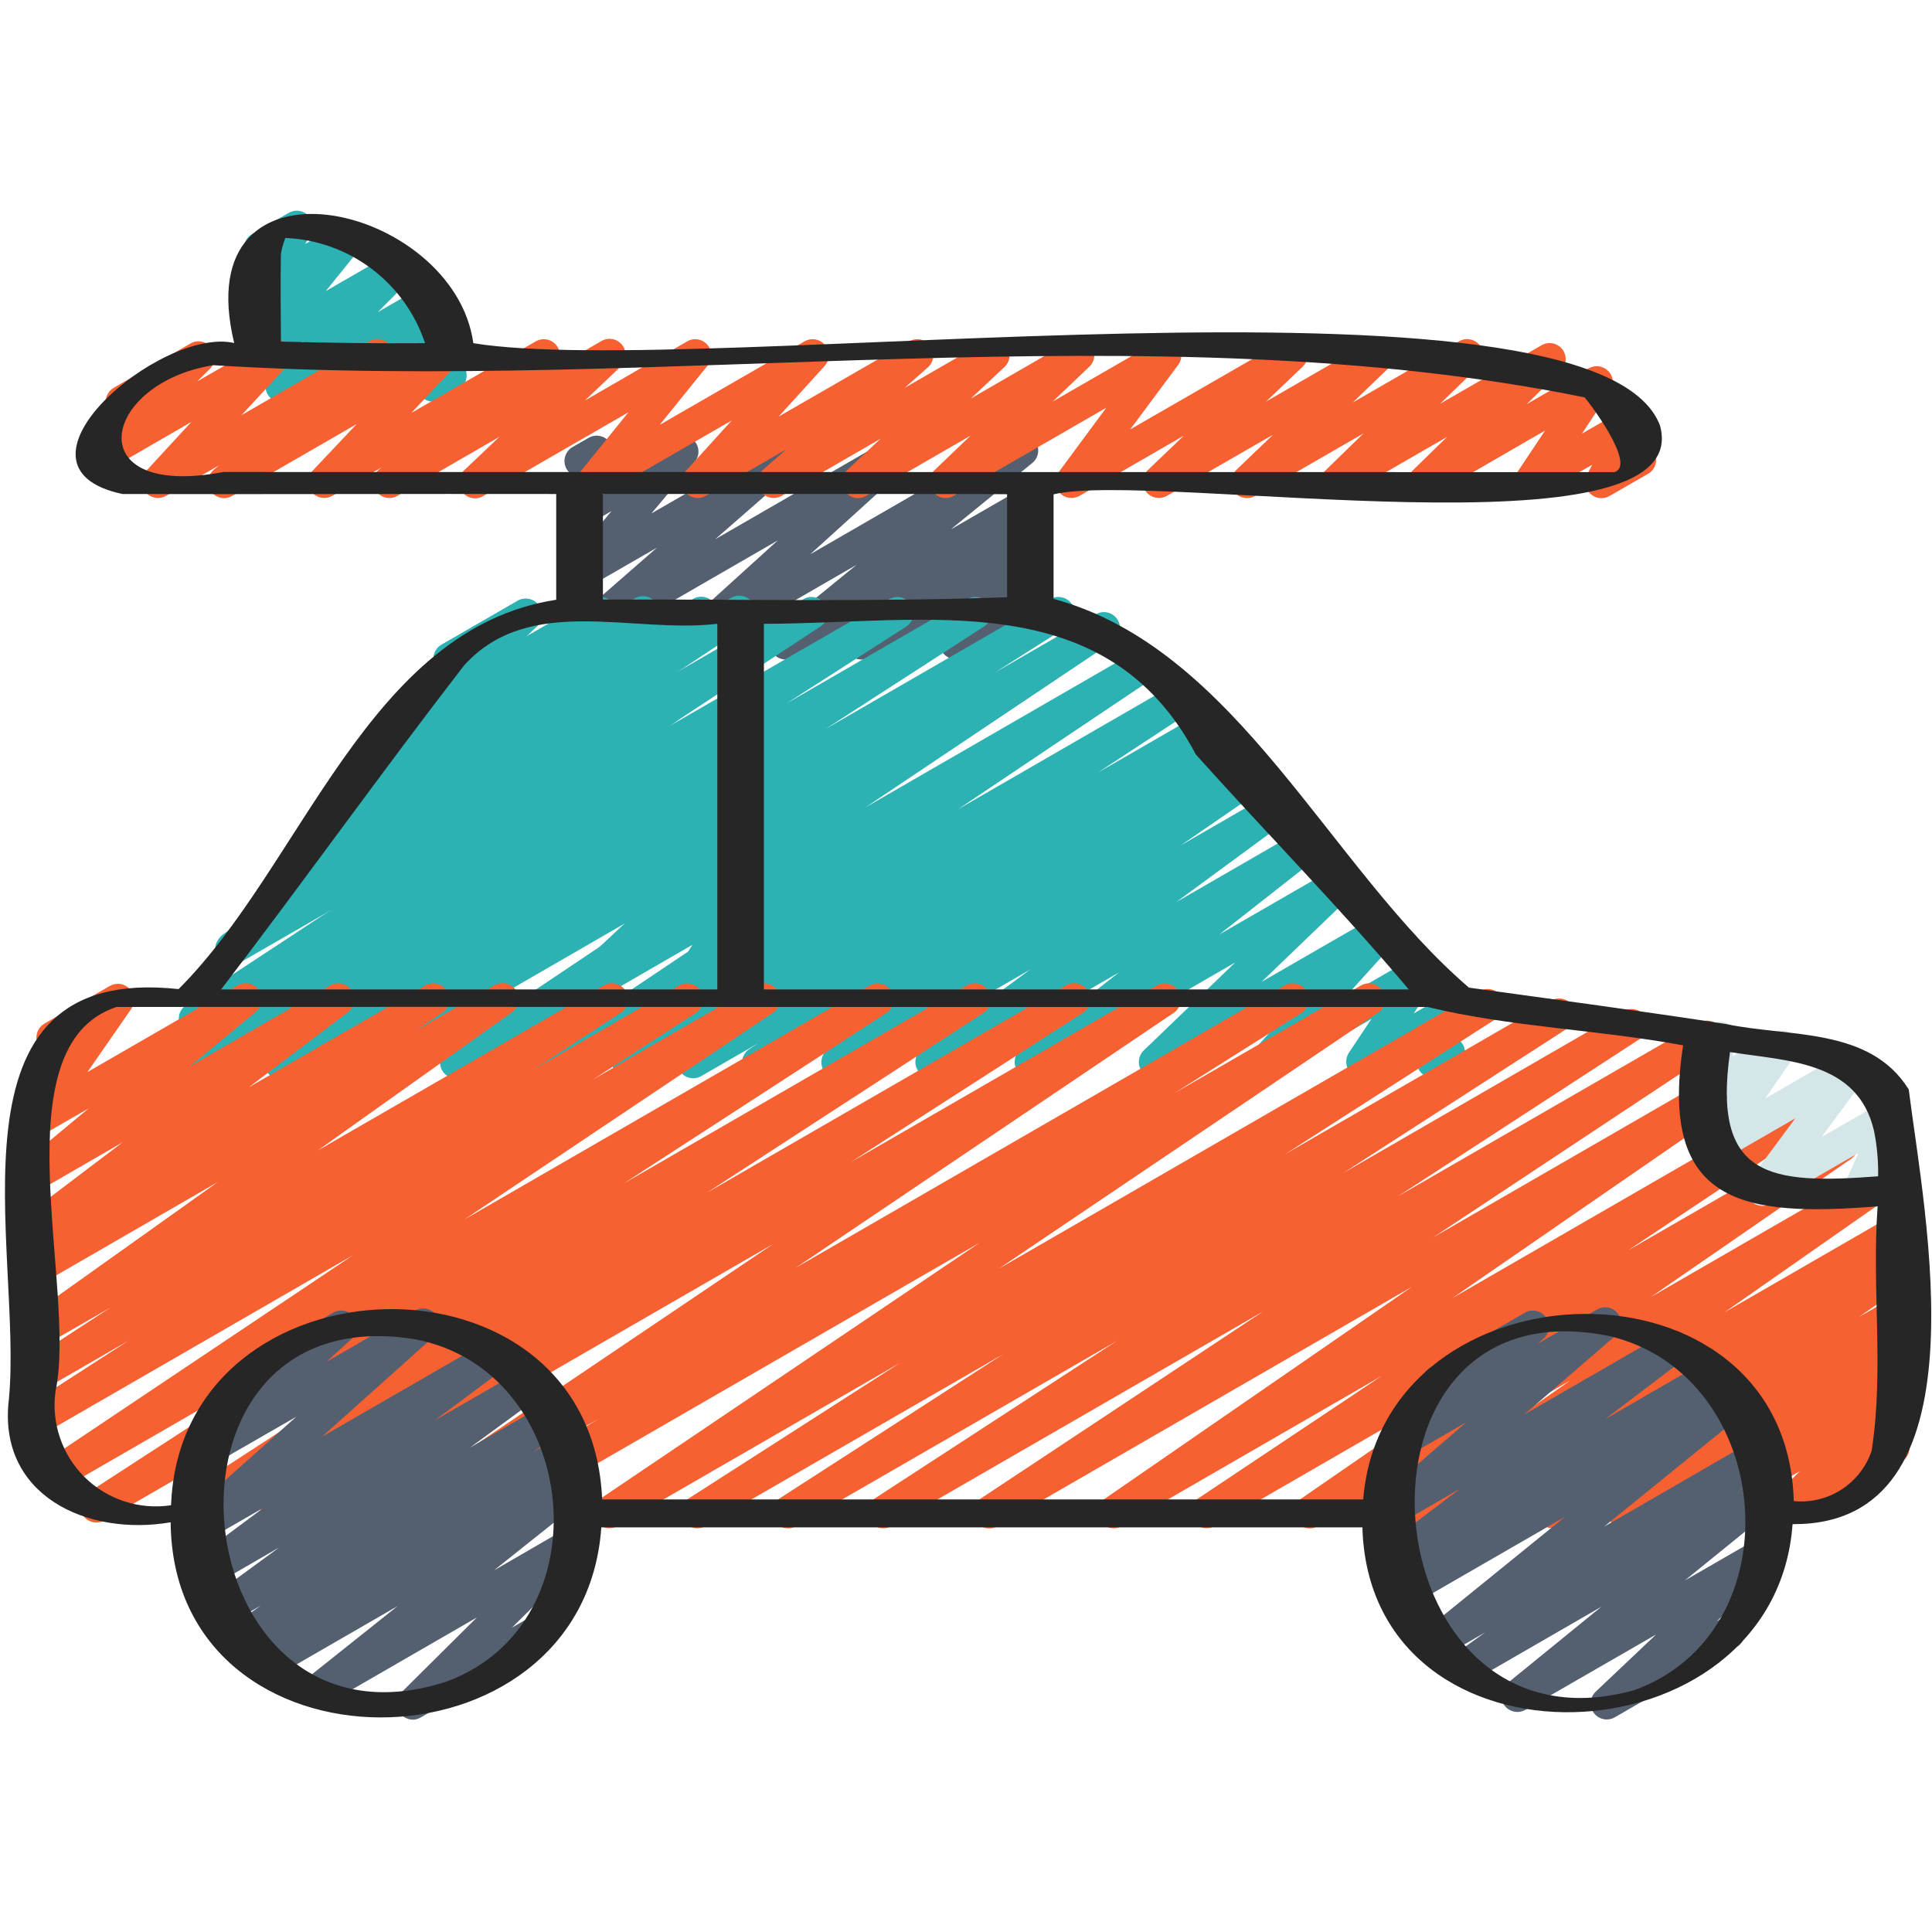 <svg width="46" height="46" viewBox="0 0 46 46" fill="none" xmlns="http://www.w3.org/2000/svg">
<path d="M6.705 9.583C6.63 9.583 6.556 9.561 6.493 9.519C6.43 9.477 6.381 9.417 6.351 9.347C6.322 9.278 6.315 9.201 6.329 9.126C6.344 9.052 6.38 8.984 6.433 8.93L7.236 8.121L6.348 8.633C6.271 8.677 6.18 8.693 6.092 8.677C6.004 8.662 5.924 8.617 5.866 8.549C5.808 8.481 5.776 8.395 5.775 8.306C5.773 8.216 5.803 8.13 5.859 8.06L6.691 7.03L6.348 7.227C6.274 7.271 6.188 7.289 6.103 7.278C6.017 7.267 5.938 7.228 5.878 7.166C5.818 7.105 5.78 7.025 5.771 6.94C5.762 6.854 5.781 6.768 5.827 6.695L6.085 6.271C6.013 6.25 5.949 6.208 5.901 6.151C5.853 6.094 5.822 6.023 5.814 5.949C5.805 5.875 5.818 5.799 5.851 5.732C5.885 5.665 5.937 5.61 6.002 5.572L6.876 5.067C6.95 5.024 7.036 5.008 7.12 5.02C7.205 5.031 7.283 5.071 7.342 5.132C7.401 5.193 7.439 5.272 7.448 5.356C7.458 5.441 7.439 5.526 7.394 5.599L7.264 5.811L8.095 5.332C8.173 5.287 8.263 5.271 8.351 5.286C8.439 5.301 8.52 5.346 8.578 5.414C8.636 5.482 8.669 5.568 8.671 5.657C8.672 5.746 8.642 5.834 8.587 5.903L7.756 6.931L9.333 6.021C9.414 5.974 9.509 5.958 9.6 5.976C9.692 5.994 9.774 6.045 9.83 6.119C9.887 6.192 9.915 6.285 9.909 6.378C9.903 6.471 9.863 6.558 9.797 6.624L8.995 7.432L10.081 6.806C10.159 6.76 10.252 6.744 10.341 6.76C10.431 6.776 10.512 6.823 10.569 6.894C10.627 6.964 10.658 7.052 10.657 7.143C10.655 7.234 10.621 7.322 10.562 7.39L10.289 7.703L10.452 7.608C10.518 7.571 10.593 7.553 10.669 7.558C10.744 7.563 10.817 7.59 10.877 7.636C10.937 7.682 10.982 7.745 11.007 7.817C11.031 7.889 11.034 7.966 11.014 8.039L10.868 8.583C10.936 8.609 10.994 8.654 11.037 8.713C11.08 8.771 11.105 8.84 11.11 8.912C11.115 8.985 11.1 9.057 11.066 9.12C11.032 9.184 10.98 9.237 10.917 9.273L10.503 9.512C10.437 9.55 10.361 9.567 10.286 9.563C10.21 9.558 10.138 9.53 10.078 9.484C10.018 9.438 9.972 9.375 9.948 9.303C9.924 9.232 9.921 9.154 9.941 9.081L10.033 8.737L8.673 9.521C8.595 9.566 8.503 9.582 8.413 9.566C8.324 9.55 8.244 9.502 8.186 9.432C8.129 9.362 8.098 9.274 8.099 9.183C8.1 9.093 8.134 9.005 8.193 8.937L8.467 8.624L6.9 9.529C6.841 9.565 6.774 9.583 6.705 9.583Z" fill="#2CB2B3"/>
<path d="M16.375 15.711C16.298 15.711 16.222 15.688 16.159 15.644C16.095 15.6 16.046 15.538 16.018 15.466C15.99 15.394 15.985 15.315 16.002 15.24C16.02 15.165 16.06 15.096 16.118 15.044L18.52 12.866L14.015 15.468C13.932 15.515 13.835 15.53 13.742 15.509C13.65 15.489 13.568 15.435 13.513 15.358C13.457 15.281 13.433 15.186 13.444 15.091C13.454 14.997 13.5 14.91 13.571 14.847L15.641 13.04L14.015 13.976C13.937 14.021 13.846 14.037 13.757 14.021C13.669 14.005 13.589 13.959 13.531 13.89C13.474 13.821 13.442 13.735 13.441 13.645C13.441 13.555 13.472 13.468 13.529 13.399L14.561 12.168L14.015 12.483C13.949 12.521 13.873 12.538 13.797 12.533C13.722 12.528 13.649 12.501 13.589 12.454C13.529 12.408 13.484 12.345 13.46 12.273C13.436 12.201 13.433 12.123 13.454 12.05L13.654 11.322C13.586 11.288 13.529 11.235 13.491 11.169C13.44 11.081 13.426 10.976 13.453 10.878C13.479 10.78 13.543 10.696 13.631 10.645L14.015 10.424C14.081 10.385 14.156 10.368 14.232 10.373C14.308 10.378 14.381 10.405 14.441 10.452C14.502 10.498 14.547 10.562 14.571 10.634C14.595 10.706 14.597 10.784 14.577 10.858L14.44 11.352L16.055 10.42C16.134 10.375 16.225 10.359 16.314 10.375C16.402 10.39 16.482 10.437 16.54 10.506C16.598 10.575 16.63 10.662 16.63 10.752C16.63 10.842 16.599 10.929 16.541 10.998L15.51 12.225L18.654 10.411C18.736 10.364 18.833 10.349 18.926 10.37C19.019 10.39 19.101 10.444 19.156 10.521C19.211 10.598 19.236 10.693 19.225 10.787C19.214 10.882 19.169 10.969 19.098 11.032L17.028 12.84L21.244 10.406C21.326 10.361 21.421 10.348 21.512 10.368C21.603 10.388 21.683 10.44 21.738 10.515C21.793 10.591 21.819 10.683 21.811 10.776C21.803 10.868 21.761 10.955 21.694 11.019L19.292 13.197L24.14 10.397C24.224 10.347 24.323 10.331 24.418 10.352C24.513 10.372 24.596 10.428 24.652 10.508C24.707 10.588 24.73 10.686 24.715 10.783C24.701 10.879 24.651 10.966 24.575 11.026L22.638 12.605L24.325 11.632C24.408 11.584 24.506 11.569 24.599 11.59C24.692 11.611 24.775 11.666 24.829 11.745C24.884 11.823 24.908 11.919 24.895 12.014C24.883 12.109 24.836 12.196 24.763 12.258L24.139 12.779L24.329 12.669C24.406 12.624 24.496 12.608 24.584 12.622C24.672 12.636 24.752 12.681 24.81 12.747C24.869 12.814 24.903 12.899 24.906 12.988C24.909 13.077 24.88 13.164 24.826 13.234L24.227 14.022L24.336 13.96C24.38 13.932 24.429 13.913 24.48 13.905C24.531 13.896 24.583 13.898 24.633 13.911C24.683 13.923 24.731 13.945 24.772 13.976C24.813 14.007 24.848 14.046 24.874 14.091C24.9 14.136 24.916 14.185 24.922 14.237C24.929 14.288 24.924 14.34 24.91 14.39C24.896 14.44 24.871 14.486 24.839 14.526C24.806 14.566 24.765 14.599 24.72 14.623L22.948 15.645C22.871 15.69 22.781 15.706 22.694 15.692C22.607 15.678 22.527 15.633 22.468 15.567C22.41 15.5 22.376 15.416 22.373 15.327C22.37 15.239 22.397 15.152 22.451 15.081L23.05 14.298L20.708 15.651C20.625 15.699 20.526 15.715 20.433 15.694C20.339 15.674 20.256 15.618 20.201 15.54C20.145 15.461 20.122 15.364 20.135 15.269C20.147 15.174 20.195 15.087 20.269 15.025L20.895 14.502L18.897 15.652C18.813 15.699 18.715 15.714 18.622 15.693C18.528 15.671 18.446 15.616 18.391 15.537C18.337 15.457 18.314 15.361 18.327 15.266C18.34 15.171 18.389 15.084 18.463 15.023L20.393 13.449L16.564 15.66C16.507 15.694 16.442 15.711 16.375 15.711Z" fill="#546070"/>
<path d="M4.677 25.683C4.594 25.683 4.513 25.657 4.447 25.607C4.38 25.557 4.332 25.487 4.309 25.408C4.285 25.328 4.288 25.243 4.317 25.166C4.346 25.088 4.4 25.022 4.47 24.977L7.326 23.145L4.823 24.59C4.737 24.637 4.636 24.649 4.541 24.624C4.447 24.599 4.365 24.538 4.314 24.454C4.262 24.371 4.245 24.271 4.265 24.175C4.285 24.079 4.341 23.994 4.421 23.938L8.11 21.513L5.733 22.886C5.648 22.936 5.546 22.951 5.45 22.928C5.354 22.905 5.27 22.846 5.217 22.763C5.163 22.68 5.144 22.579 5.163 22.482C5.182 22.385 5.237 22.299 5.318 22.242L10.01 18.893L7.749 20.196C7.665 20.245 7.566 20.259 7.471 20.238C7.377 20.216 7.294 20.159 7.24 20.079C7.186 19.999 7.164 19.901 7.179 19.805C7.194 19.709 7.244 19.623 7.32 19.563L9.805 17.612L9.597 17.732C9.515 17.779 9.418 17.794 9.325 17.774C9.232 17.755 9.15 17.701 9.094 17.624C9.039 17.547 9.014 17.452 9.024 17.357C9.035 17.263 9.08 17.176 9.151 17.113L10.445 15.963C10.401 15.922 10.367 15.871 10.346 15.815C10.325 15.759 10.318 15.698 10.325 15.639C10.331 15.579 10.352 15.522 10.385 15.472C10.418 15.421 10.462 15.379 10.514 15.349L12.326 14.304C12.408 14.256 12.505 14.241 12.598 14.261C12.691 14.28 12.773 14.334 12.829 14.411C12.884 14.488 12.909 14.583 12.899 14.678C12.888 14.772 12.843 14.859 12.772 14.922L12.484 15.178L14.084 14.258C14.168 14.209 14.267 14.195 14.361 14.216C14.456 14.238 14.538 14.295 14.592 14.375C14.647 14.455 14.669 14.553 14.654 14.649C14.639 14.745 14.588 14.831 14.512 14.891L12.03 16.841L16.501 14.26C16.586 14.21 16.688 14.195 16.784 14.218C16.88 14.241 16.964 14.3 17.017 14.383C17.071 14.466 17.09 14.567 17.071 14.664C17.052 14.761 16.997 14.847 16.916 14.904L12.227 18.247L19.141 14.26C19.227 14.213 19.328 14.201 19.422 14.226C19.517 14.252 19.599 14.312 19.65 14.396C19.702 14.479 19.719 14.579 19.699 14.675C19.679 14.771 19.623 14.856 19.542 14.912L15.853 17.338L21.186 14.26C21.273 14.214 21.373 14.202 21.468 14.228C21.562 14.254 21.643 14.315 21.695 14.399C21.745 14.482 21.762 14.582 21.742 14.678C21.721 14.774 21.665 14.858 21.584 14.914L18.718 16.754L23.036 14.26C23.122 14.213 23.223 14.201 23.318 14.227C23.413 14.252 23.495 14.313 23.546 14.397C23.597 14.481 23.614 14.581 23.594 14.677C23.573 14.773 23.517 14.858 23.436 14.913L19.662 17.353L25.003 14.269C25.09 14.216 25.195 14.2 25.293 14.225C25.392 14.249 25.477 14.311 25.53 14.398C25.583 14.485 25.599 14.589 25.575 14.688C25.55 14.787 25.488 14.872 25.401 14.925L23.69 16.012L26.097 14.623C26.183 14.574 26.284 14.561 26.379 14.586C26.475 14.61 26.557 14.671 26.609 14.754C26.662 14.838 26.679 14.939 26.659 15.035C26.639 15.132 26.583 15.217 26.501 15.273L20.604 19.225L27.023 15.519C27.11 15.471 27.211 15.457 27.306 15.482C27.402 15.507 27.484 15.567 27.536 15.651C27.588 15.734 27.606 15.835 27.586 15.931C27.566 16.028 27.509 16.113 27.428 16.169L22.809 19.269L27.813 16.379C27.9 16.327 28.003 16.312 28.101 16.335C28.199 16.359 28.283 16.421 28.336 16.507C28.389 16.592 28.406 16.696 28.384 16.794C28.361 16.892 28.301 16.977 28.216 17.032L26.133 18.4L28.443 17.067C28.529 17.021 28.63 17.01 28.725 17.035C28.819 17.061 28.9 17.121 28.951 17.205C29.003 17.288 29.02 17.388 29 17.484C28.98 17.58 28.924 17.664 28.843 17.72L28.82 17.736L28.973 17.647C29.059 17.599 29.161 17.586 29.256 17.611C29.352 17.635 29.434 17.696 29.486 17.78C29.538 17.864 29.556 17.965 29.535 18.062C29.515 18.158 29.457 18.243 29.376 18.299L29.182 18.425L29.513 18.235C29.599 18.186 29.7 18.172 29.796 18.196C29.892 18.22 29.975 18.28 30.027 18.363C30.08 18.447 30.098 18.548 30.079 18.645C30.059 18.741 30.003 18.827 29.922 18.883L28.115 20.127L30.164 18.944C30.249 18.895 30.349 18.881 30.444 18.903C30.54 18.926 30.623 18.985 30.676 19.067C30.73 19.149 30.75 19.248 30.733 19.345C30.715 19.441 30.661 19.527 30.582 19.585L28.006 21.478L30.936 19.787C31.02 19.739 31.119 19.725 31.213 19.747C31.307 19.77 31.389 19.826 31.443 19.906C31.497 19.986 31.519 20.083 31.504 20.178C31.489 20.274 31.44 20.36 31.364 20.42L29.031 22.25L31.755 20.678C31.835 20.631 31.931 20.615 32.023 20.633C32.115 20.652 32.197 20.704 32.252 20.78C32.309 20.855 32.336 20.947 32.328 21.041C32.321 21.134 32.28 21.221 32.212 21.287L30.038 23.377L32.78 21.796C32.859 21.75 32.951 21.734 33.041 21.751C33.131 21.768 33.212 21.816 33.269 21.887C33.326 21.958 33.357 22.047 33.354 22.138C33.352 22.229 33.317 22.317 33.256 22.384L32.041 23.728L33.684 22.78C33.759 22.737 33.846 22.72 33.932 22.733C34.017 22.745 34.096 22.786 34.155 22.849C34.214 22.912 34.251 22.993 34.258 23.079C34.265 23.165 34.243 23.251 34.196 23.323L33.659 24.13L34.291 23.767C34.358 23.728 34.434 23.711 34.511 23.717C34.588 23.723 34.661 23.751 34.721 23.799C34.781 23.848 34.826 23.913 34.848 23.986C34.871 24.06 34.871 24.139 34.848 24.212L34.689 24.726C34.747 24.759 34.795 24.808 34.829 24.866C34.862 24.924 34.88 24.99 34.88 25.058C34.88 25.125 34.862 25.191 34.829 25.249C34.795 25.308 34.747 25.356 34.689 25.39L34.305 25.61C34.239 25.648 34.162 25.666 34.085 25.66C34.008 25.654 33.934 25.626 33.874 25.578C33.814 25.529 33.77 25.464 33.747 25.39C33.724 25.317 33.724 25.238 33.747 25.164L33.824 24.92L32.628 25.61C32.553 25.653 32.466 25.67 32.38 25.657C32.295 25.645 32.216 25.603 32.157 25.541C32.098 25.477 32.061 25.396 32.054 25.31C32.047 25.224 32.069 25.138 32.116 25.066L32.653 24.26L30.31 25.612C30.231 25.658 30.138 25.673 30.049 25.657C29.959 25.64 29.878 25.592 29.821 25.521C29.763 25.45 29.733 25.361 29.736 25.27C29.738 25.178 29.773 25.091 29.834 25.023L31.05 23.678L27.697 25.614C27.616 25.662 27.519 25.68 27.426 25.662C27.333 25.644 27.25 25.592 27.193 25.516C27.136 25.441 27.109 25.347 27.117 25.253C27.125 25.158 27.168 25.07 27.237 25.006L29.409 22.916L24.733 25.617C24.649 25.665 24.55 25.68 24.455 25.658C24.361 25.636 24.278 25.579 24.224 25.499C24.17 25.419 24.148 25.321 24.163 25.226C24.177 25.13 24.228 25.043 24.304 24.983L26.642 23.153L22.37 25.62C22.285 25.669 22.184 25.683 22.089 25.661C21.994 25.638 21.911 25.579 21.857 25.497C21.803 25.415 21.783 25.316 21.801 25.219C21.818 25.123 21.872 25.037 21.951 24.979L24.529 23.084L20.135 25.621C20.049 25.672 19.947 25.688 19.85 25.664C19.753 25.641 19.669 25.581 19.616 25.496C19.562 25.412 19.544 25.31 19.564 25.212C19.585 25.115 19.643 25.029 19.726 24.973L21.528 23.733L18.255 25.623C18.169 25.676 18.064 25.693 17.965 25.67C17.866 25.646 17.781 25.585 17.727 25.498C17.674 25.412 17.657 25.307 17.68 25.208C17.704 25.11 17.765 25.024 17.852 24.97L18.051 24.84L16.692 25.624C16.605 25.673 16.504 25.686 16.408 25.66C16.312 25.636 16.23 25.574 16.178 25.49C16.126 25.405 16.109 25.304 16.13 25.208C16.152 25.111 16.209 25.026 16.292 24.971L16.319 24.953L15.155 25.625C15.069 25.677 14.966 25.692 14.868 25.669C14.77 25.645 14.685 25.583 14.632 25.497C14.579 25.412 14.562 25.308 14.585 25.21C14.607 25.112 14.668 25.027 14.753 24.973L16.832 23.605L13.33 25.627C13.244 25.677 13.142 25.691 13.045 25.667C12.949 25.643 12.865 25.582 12.813 25.498C12.76 25.413 12.742 25.312 12.763 25.215C12.784 25.117 12.842 25.032 12.925 24.977L17.541 21.88L11.047 25.629C10.961 25.677 10.86 25.69 10.764 25.666C10.669 25.641 10.586 25.581 10.534 25.497C10.482 25.413 10.464 25.313 10.484 25.216C10.504 25.12 10.561 25.035 10.642 24.979L16.541 21.026L8.568 25.63C8.481 25.683 8.376 25.699 8.277 25.675C8.179 25.651 8.094 25.588 8.041 25.502C7.988 25.415 7.972 25.31 7.996 25.212C8.02 25.113 8.083 25.028 8.17 24.975L9.89 23.879L6.855 25.63C6.768 25.68 6.666 25.693 6.569 25.669C6.473 25.644 6.39 25.582 6.338 25.497C6.286 25.412 6.269 25.31 6.291 25.213C6.313 25.116 6.372 25.031 6.455 24.977L10.229 22.54L4.868 25.632C4.81 25.666 4.744 25.683 4.677 25.683Z" fill="#2CB2B3"/>
<path d="M6.379 24.139C6.299 24.138 6.221 24.112 6.156 24.065C6.092 24.017 6.044 23.951 6.019 23.875C5.994 23.799 5.994 23.717 6.018 23.64C6.042 23.564 6.089 23.497 6.153 23.449L11.423 19.627L5.697 22.93C5.611 22.979 5.509 22.992 5.413 22.968C5.317 22.943 5.234 22.883 5.182 22.798C5.13 22.714 5.112 22.613 5.133 22.516C5.153 22.419 5.211 22.334 5.293 22.279L7.184 21.023L7.084 21.08C6.999 21.129 6.899 21.144 6.803 21.121C6.708 21.099 6.625 21.04 6.571 20.958C6.518 20.876 6.498 20.776 6.515 20.68C6.533 20.583 6.586 20.497 6.665 20.439L9.414 18.424L8.818 18.768C8.737 18.815 8.642 18.83 8.551 18.812C8.459 18.793 8.378 18.742 8.321 18.668C8.265 18.593 8.238 18.501 8.244 18.408C8.251 18.315 8.292 18.228 8.358 18.162L10.54 16.032C10.477 16.002 10.423 15.955 10.384 15.897C10.346 15.839 10.324 15.771 10.321 15.701C10.318 15.631 10.334 15.562 10.368 15.501C10.401 15.439 10.451 15.388 10.512 15.353L12.323 14.307C12.404 14.261 12.499 14.245 12.591 14.264C12.682 14.282 12.764 14.333 12.82 14.408C12.877 14.482 12.904 14.574 12.897 14.667C12.89 14.761 12.85 14.848 12.783 14.913L11.078 16.578L15.117 14.246C15.202 14.197 15.303 14.182 15.398 14.205C15.493 14.228 15.576 14.286 15.63 14.368C15.683 14.451 15.704 14.55 15.686 14.647C15.669 14.743 15.615 14.829 15.536 14.887L12.783 16.905L17.408 14.235C17.494 14.185 17.597 14.17 17.693 14.194C17.79 14.219 17.874 14.28 17.926 14.365C17.979 14.449 17.996 14.551 17.975 14.649C17.953 14.746 17.895 14.832 17.811 14.886L15.911 16.148L17.422 15.277C17.507 15.228 17.607 15.214 17.702 15.237C17.797 15.26 17.879 15.319 17.933 15.401C17.986 15.483 18.006 15.582 17.988 15.678C17.971 15.774 17.918 15.86 17.839 15.918L12.573 19.738L17.428 16.936C17.513 16.889 17.613 16.876 17.707 16.899C17.801 16.923 17.883 16.981 17.936 17.063C17.989 17.144 18.009 17.243 17.992 17.338C17.975 17.434 17.922 17.52 17.844 17.578L14.823 19.774L17.43 18.269C17.514 18.221 17.613 18.207 17.707 18.23C17.8 18.252 17.882 18.308 17.936 18.388C17.99 18.468 18.012 18.565 17.998 18.66C17.983 18.756 17.933 18.842 17.858 18.902L15.571 20.691L17.432 19.617C17.513 19.569 17.61 19.552 17.704 19.57C17.797 19.589 17.88 19.642 17.937 19.718C17.993 19.795 18.019 19.89 18.01 19.984C18 20.079 17.956 20.167 17.886 20.231L16.266 21.744L17.436 21.07C17.51 21.026 17.596 21.009 17.681 21.021C17.767 21.033 17.845 21.073 17.905 21.135C17.965 21.197 18.002 21.277 18.01 21.362C18.019 21.448 17.998 21.534 17.952 21.606L17.3 22.649L17.439 22.572C17.483 22.544 17.532 22.526 17.583 22.517C17.634 22.509 17.686 22.511 17.736 22.523C17.786 22.536 17.834 22.558 17.875 22.589C17.916 22.62 17.951 22.659 17.977 22.704C18.003 22.749 18.019 22.798 18.026 22.849C18.032 22.901 18.028 22.953 18.013 23.003C17.999 23.052 17.974 23.098 17.942 23.138C17.909 23.178 17.869 23.211 17.823 23.235L16.352 24.073C16.277 24.117 16.191 24.134 16.105 24.122C16.02 24.11 15.942 24.07 15.882 24.008C15.822 23.946 15.786 23.866 15.777 23.781C15.768 23.695 15.789 23.609 15.835 23.537L16.486 22.495L13.75 24.074C13.668 24.123 13.572 24.14 13.478 24.121C13.385 24.102 13.302 24.05 13.245 23.973C13.189 23.897 13.162 23.802 13.172 23.707C13.181 23.612 13.226 23.525 13.296 23.461L14.916 21.947L11.229 24.076C11.145 24.123 11.046 24.137 10.952 24.115C10.858 24.093 10.776 24.036 10.722 23.956C10.668 23.877 10.647 23.779 10.661 23.684C10.676 23.589 10.726 23.503 10.801 23.442L13.085 21.654L8.887 24.078C8.802 24.126 8.702 24.14 8.607 24.117C8.512 24.094 8.43 24.036 8.376 23.954C8.323 23.872 8.303 23.773 8.32 23.676C8.338 23.58 8.391 23.494 8.47 23.436L11.489 21.242L6.57 24.079C6.513 24.116 6.447 24.137 6.379 24.139Z" fill="#2CB2B3"/>
<path d="M11.438 36.394C11.355 36.394 11.274 36.367 11.207 36.317C11.141 36.267 11.092 36.197 11.069 36.117C11.046 36.037 11.05 35.952 11.079 35.874C11.109 35.796 11.163 35.73 11.233 35.686L14.261 33.774L9.813 36.34C9.728 36.386 9.628 36.398 9.534 36.373C9.44 36.348 9.359 36.288 9.307 36.205C9.256 36.123 9.237 36.024 9.256 35.928C9.275 35.833 9.329 35.748 9.408 35.691L18.42 29.612L6.765 36.34C6.679 36.388 6.577 36.4 6.482 36.374C6.386 36.349 6.304 36.288 6.253 36.204C6.202 36.119 6.185 36.019 6.206 35.922C6.227 35.826 6.284 35.741 6.366 35.686L11.906 32.123L4.6 36.34C4.514 36.388 4.412 36.4 4.317 36.375C4.222 36.35 4.14 36.289 4.088 36.205C4.037 36.121 4.02 36.02 4.04 35.924C4.061 35.828 4.118 35.743 4.199 35.688L10.805 31.394L2.482 36.202C2.396 36.25 2.294 36.263 2.199 36.238C2.103 36.213 2.02 36.152 1.969 36.068C1.917 35.983 1.9 35.882 1.921 35.785C1.942 35.689 2 35.604 2.082 35.549L8.343 31.485L1.457 35.461C1.371 35.509 1.269 35.522 1.174 35.498C1.078 35.473 0.996 35.413 0.944 35.329C0.892 35.245 0.874 35.145 0.894 35.048C0.914 34.951 0.971 34.866 1.052 34.81L8.412 29.882L0.988 34.167C0.902 34.213 0.801 34.224 0.707 34.198C0.613 34.172 0.532 34.111 0.482 34.028C0.431 33.945 0.414 33.845 0.434 33.75C0.454 33.654 0.509 33.57 0.59 33.514L3.067 31.916L0.981 33.12C0.895 33.167 0.794 33.18 0.699 33.155C0.603 33.13 0.521 33.069 0.47 32.985C0.418 32.901 0.401 32.8 0.422 32.704C0.442 32.608 0.499 32.523 0.58 32.468L2.639 31.127L0.981 32.08C0.896 32.135 0.792 32.153 0.692 32.131C0.593 32.109 0.506 32.049 0.451 31.963C0.396 31.878 0.378 31.774 0.399 31.674C0.421 31.575 0.482 31.488 0.567 31.433L5.19 28.141L0.981 30.573C0.895 30.622 0.794 30.636 0.698 30.612C0.602 30.588 0.519 30.527 0.467 30.443C0.414 30.36 0.396 30.259 0.416 30.162C0.436 30.065 0.493 29.98 0.575 29.924L1.208 29.495L0.978 29.626C0.894 29.673 0.795 29.687 0.701 29.664C0.607 29.641 0.525 29.584 0.472 29.503C0.419 29.423 0.398 29.325 0.413 29.23C0.429 29.134 0.48 29.049 0.556 28.989L2.923 27.196L0.981 28.318C0.898 28.366 0.8 28.381 0.706 28.36C0.612 28.339 0.53 28.284 0.475 28.205C0.42 28.126 0.397 28.03 0.41 27.934C0.423 27.839 0.471 27.753 0.545 27.691L2.114 26.388L0.981 27.041C0.906 27.084 0.818 27.101 0.732 27.088C0.646 27.074 0.567 27.032 0.508 26.968C0.45 26.905 0.414 26.823 0.408 26.736C0.402 26.649 0.425 26.563 0.475 26.491L1.516 24.993L1.428 25.043C1.34 25.089 1.238 25.099 1.143 25.072C1.048 25.044 0.967 24.981 0.918 24.895C0.868 24.81 0.854 24.708 0.878 24.612C0.901 24.516 0.961 24.433 1.044 24.38L2.615 23.475C2.691 23.432 2.779 23.415 2.865 23.428C2.951 23.441 3.03 23.483 3.089 23.547C3.148 23.612 3.183 23.694 3.189 23.781C3.195 23.868 3.172 23.954 3.122 24.026L2.082 25.525L5.662 23.46C5.745 23.413 5.843 23.399 5.936 23.42C6.029 23.441 6.111 23.496 6.165 23.575C6.22 23.653 6.243 23.749 6.231 23.843C6.218 23.938 6.171 24.025 6.098 24.086L4.53 25.384L7.867 23.46C7.951 23.413 8.05 23.399 8.144 23.422C8.238 23.445 8.32 23.502 8.373 23.583C8.426 23.663 8.447 23.761 8.432 23.856C8.416 23.952 8.365 24.038 8.289 24.097L5.923 25.888L10.132 23.46C10.217 23.413 10.318 23.401 10.412 23.425C10.507 23.45 10.589 23.51 10.641 23.593C10.693 23.675 10.711 23.775 10.692 23.871C10.673 23.967 10.618 24.052 10.538 24.109L9.9 24.54L11.772 23.46C11.857 23.41 11.959 23.395 12.055 23.418C12.151 23.441 12.235 23.5 12.289 23.583C12.342 23.666 12.361 23.767 12.342 23.864C12.323 23.961 12.268 24.047 12.187 24.104L7.562 27.395L14.386 23.458C14.472 23.411 14.573 23.398 14.668 23.424C14.764 23.449 14.846 23.51 14.897 23.593C14.949 23.677 14.966 23.778 14.945 23.874C14.925 23.971 14.868 24.055 14.787 24.111L12.727 25.453L16.177 23.46C16.263 23.413 16.364 23.401 16.459 23.427C16.554 23.452 16.635 23.513 16.687 23.597C16.738 23.681 16.755 23.781 16.734 23.877C16.714 23.973 16.657 24.058 16.576 24.113L14.107 25.71L18.005 23.46C18.091 23.412 18.192 23.4 18.287 23.424C18.382 23.449 18.464 23.509 18.516 23.592C18.568 23.675 18.586 23.776 18.567 23.872C18.547 23.968 18.491 24.053 18.411 24.109L11.051 29.039L20.715 23.46C20.802 23.414 20.902 23.402 20.997 23.428C21.091 23.453 21.172 23.514 21.223 23.597C21.274 23.681 21.292 23.78 21.272 23.876C21.252 23.972 21.196 24.056 21.116 24.112L14.854 28.176L23.024 23.46C23.11 23.412 23.211 23.4 23.307 23.425C23.402 23.45 23.484 23.511 23.535 23.595C23.587 23.679 23.604 23.779 23.584 23.876C23.563 23.972 23.506 24.057 23.425 24.112L16.825 28.402L25.386 23.46C25.472 23.411 25.575 23.397 25.671 23.422C25.768 23.447 25.851 23.508 25.903 23.593C25.955 23.678 25.971 23.78 25.95 23.877C25.927 23.975 25.869 24.059 25.785 24.114L20.245 27.677L27.549 23.46C27.635 23.414 27.735 23.402 27.829 23.427C27.923 23.452 28.004 23.512 28.055 23.595C28.107 23.677 28.125 23.776 28.107 23.871C28.088 23.967 28.034 24.052 27.955 24.109L18.942 30.188L30.595 23.46C30.682 23.412 30.784 23.4 30.879 23.426C30.975 23.451 31.057 23.513 31.108 23.598C31.159 23.682 31.176 23.783 31.154 23.88C31.132 23.976 31.074 24.061 30.992 24.116L27.964 26.027L32.411 23.46C32.497 23.413 32.597 23.401 32.692 23.425C32.786 23.45 32.868 23.51 32.92 23.593C32.972 23.675 32.99 23.775 32.971 23.871C32.952 23.967 32.897 24.052 32.817 24.109L23.77 30.214L35.239 23.593C35.325 23.547 35.426 23.536 35.521 23.561C35.615 23.587 35.697 23.648 35.748 23.732C35.798 23.816 35.815 23.916 35.795 24.012C35.774 24.108 35.718 24.192 35.637 24.247L30.59 27.486L36.923 23.829C37.009 23.776 37.114 23.76 37.212 23.784C37.311 23.808 37.397 23.87 37.45 23.956C37.503 24.043 37.519 24.147 37.495 24.246C37.472 24.345 37.41 24.43 37.323 24.483L31.975 27.933L38.658 24.073C38.745 24.025 38.847 24.012 38.942 24.037C39.038 24.062 39.12 24.123 39.172 24.208C39.224 24.292 39.241 24.393 39.22 24.49C39.199 24.587 39.141 24.671 39.059 24.727L33.278 28.488L40.454 24.349C40.54 24.301 40.641 24.288 40.736 24.313C40.831 24.338 40.913 24.399 40.965 24.482C41.017 24.566 41.035 24.666 41.014 24.762C40.994 24.859 40.938 24.944 40.857 24.999L34.117 29.466L41.507 25.2C41.592 25.151 41.693 25.138 41.788 25.162C41.884 25.186 41.966 25.245 42.019 25.328C42.072 25.412 42.09 25.512 42.071 25.608C42.052 25.704 41.996 25.79 41.916 25.847L34.581 30.907L42.742 26.196C42.828 26.147 42.93 26.134 43.026 26.158C43.122 26.182 43.205 26.243 43.257 26.327C43.309 26.411 43.327 26.513 43.306 26.61C43.285 26.706 43.228 26.792 43.146 26.847L38.761 29.773L43.668 26.942C43.753 26.894 43.854 26.88 43.95 26.904C44.045 26.928 44.128 26.988 44.18 27.071C44.233 27.154 44.251 27.254 44.232 27.351C44.213 27.447 44.158 27.532 44.077 27.589L39.299 30.886L44.692 27.773C44.778 27.726 44.878 27.713 44.972 27.737C45.067 27.761 45.149 27.82 45.201 27.903C45.254 27.985 45.273 28.084 45.254 28.18C45.236 28.276 45.182 28.361 45.103 28.419L41.056 31.248L45.021 28.959C45.107 28.913 45.207 28.901 45.301 28.926C45.396 28.951 45.477 29.011 45.529 29.094C45.58 29.177 45.598 29.276 45.579 29.372C45.56 29.467 45.505 29.552 45.426 29.609L44.927 29.944L45.021 29.889C45.106 29.841 45.207 29.827 45.303 29.851C45.398 29.874 45.48 29.934 45.533 30.017C45.586 30.099 45.605 30.199 45.586 30.296C45.568 30.392 45.513 30.478 45.433 30.535L44.26 31.357L45.019 30.919C45.104 30.87 45.204 30.857 45.299 30.88C45.394 30.903 45.476 30.961 45.53 31.043C45.583 31.125 45.603 31.224 45.585 31.32C45.568 31.417 45.514 31.503 45.436 31.561L44.772 32.043L45.019 31.901C45.103 31.852 45.202 31.837 45.297 31.859C45.391 31.881 45.474 31.938 45.529 32.018C45.583 32.099 45.605 32.197 45.589 32.293C45.574 32.389 45.523 32.475 45.447 32.535L44.887 32.974L45.019 32.897C45.099 32.852 45.193 32.838 45.283 32.857C45.373 32.876 45.454 32.926 45.51 32.999C45.566 33.073 45.593 33.164 45.587 33.256C45.582 33.348 45.543 33.434 45.479 33.5L44.766 34.21L44.892 34.137C44.98 34.087 45.084 34.074 45.182 34.101C45.28 34.127 45.363 34.191 45.414 34.279C45.464 34.367 45.478 34.471 45.452 34.569C45.426 34.666 45.363 34.75 45.276 34.801L42.603 36.34C42.522 36.385 42.428 36.399 42.338 36.38C42.248 36.361 42.168 36.311 42.112 36.237C42.056 36.164 42.028 36.073 42.034 35.981C42.04 35.889 42.078 35.802 42.143 35.737L42.857 35.026L40.579 36.34C40.495 36.388 40.396 36.403 40.301 36.381C40.207 36.359 40.124 36.303 40.07 36.223C40.016 36.142 39.994 36.045 40.009 35.949C40.024 35.853 40.074 35.767 40.15 35.707L40.71 35.267L38.851 36.34C38.766 36.388 38.666 36.402 38.571 36.379C38.476 36.356 38.393 36.298 38.34 36.216C38.287 36.134 38.267 36.035 38.284 35.938C38.302 35.842 38.355 35.756 38.434 35.698L39.093 35.218L37.152 36.34C37.067 36.387 36.967 36.4 36.873 36.375C36.778 36.351 36.697 36.292 36.644 36.21C36.592 36.128 36.573 36.029 36.59 35.934C36.608 35.838 36.662 35.753 36.74 35.695L37.908 34.875L35.369 36.34C35.283 36.388 35.183 36.4 35.088 36.376C34.992 36.351 34.91 36.291 34.858 36.208C34.806 36.124 34.788 36.024 34.808 35.928C34.828 35.832 34.883 35.747 34.964 35.691L35.469 35.352L33.756 36.34C33.671 36.387 33.571 36.4 33.476 36.376C33.382 36.352 33.3 36.293 33.247 36.211C33.195 36.128 33.176 36.029 33.194 35.933C33.212 35.837 33.266 35.752 33.345 35.694L37.393 32.865L31.373 36.34C31.288 36.388 31.187 36.402 31.092 36.378C30.996 36.354 30.914 36.294 30.861 36.211C30.808 36.128 30.79 36.028 30.809 35.931C30.828 35.835 30.884 35.75 30.964 35.693L35.742 32.396L28.919 36.336C28.833 36.384 28.731 36.398 28.636 36.373C28.54 36.349 28.458 36.288 28.406 36.204C28.354 36.121 28.336 36.02 28.356 35.923C28.376 35.827 28.433 35.742 28.514 35.686L32.898 32.76L26.701 36.34C26.615 36.387 26.515 36.399 26.421 36.375C26.327 36.35 26.245 36.291 26.193 36.209C26.141 36.126 26.122 36.027 26.14 35.932C26.159 35.836 26.213 35.751 26.291 35.694L33.624 30.634L23.741 36.34C23.655 36.389 23.553 36.403 23.457 36.378C23.361 36.354 23.278 36.293 23.226 36.209C23.174 36.125 23.156 36.023 23.177 35.927C23.198 35.83 23.255 35.745 23.337 35.689L30.076 31.224L21.213 36.34C21.127 36.388 21.025 36.4 20.93 36.375C20.835 36.35 20.753 36.289 20.701 36.205C20.65 36.121 20.633 36.02 20.653 35.924C20.674 35.828 20.731 35.743 20.812 35.688L26.594 31.925L18.945 36.34C18.859 36.388 18.757 36.401 18.661 36.376C18.565 36.351 18.483 36.29 18.431 36.206C18.38 36.121 18.363 36.02 18.384 35.923C18.405 35.827 18.463 35.742 18.545 35.687L23.894 32.237L16.783 36.34C16.697 36.388 16.595 36.4 16.5 36.374C16.404 36.349 16.322 36.288 16.271 36.204C16.22 36.119 16.203 36.019 16.224 35.922C16.245 35.826 16.302 35.741 16.384 35.686L21.433 32.447L14.689 36.34C14.604 36.386 14.504 36.398 14.41 36.373C14.316 36.348 14.235 36.288 14.183 36.205C14.132 36.123 14.113 36.024 14.132 35.928C14.151 35.833 14.205 35.748 14.284 35.691L23.33 29.586L11.63 36.34C11.572 36.374 11.505 36.393 11.438 36.394Z" fill="#F76031"/>
<path d="M9.832 40.945C9.756 40.944 9.682 40.922 9.619 40.88C9.556 40.837 9.507 40.777 9.478 40.707C9.449 40.637 9.442 40.56 9.457 40.486C9.472 40.412 9.508 40.343 9.562 40.29L11.354 38.511L7.706 40.617C7.622 40.665 7.524 40.679 7.43 40.657C7.336 40.636 7.254 40.58 7.2 40.5C7.146 40.421 7.123 40.324 7.137 40.228C7.151 40.133 7.2 40.047 7.275 39.986L9.467 38.24L6.531 39.935C6.446 39.984 6.345 39.999 6.249 39.975C6.153 39.952 6.07 39.893 6.017 39.81C5.964 39.727 5.945 39.626 5.963 39.53C5.982 39.433 6.038 39.347 6.118 39.29L6.385 39.1L5.936 39.358C5.851 39.406 5.752 39.419 5.657 39.395C5.563 39.372 5.481 39.313 5.428 39.232C5.375 39.151 5.356 39.052 5.373 38.956C5.39 38.861 5.442 38.775 5.52 38.717L6.21 38.228L5.443 38.672C5.358 38.72 5.259 38.734 5.164 38.711C5.069 38.688 4.987 38.629 4.934 38.548C4.881 38.466 4.86 38.367 4.878 38.271C4.895 38.175 4.947 38.09 5.026 38.031L6.649 36.843L5.039 37.774C4.955 37.823 4.854 37.838 4.759 37.816C4.663 37.793 4.58 37.735 4.526 37.653C4.472 37.571 4.452 37.472 4.469 37.375C4.486 37.279 4.54 37.193 4.618 37.134L6.287 35.891L4.83 36.73C4.748 36.773 4.654 36.785 4.564 36.764C4.474 36.743 4.395 36.691 4.341 36.617C4.286 36.542 4.261 36.45 4.268 36.358C4.276 36.267 4.317 36.181 4.383 36.116L7.053 33.733L5.067 34.876C4.985 34.921 4.89 34.935 4.799 34.915C4.708 34.895 4.628 34.842 4.573 34.767C4.518 34.692 4.492 34.599 4.5 34.507C4.509 34.414 4.55 34.327 4.618 34.263L5.74 33.243C5.673 33.217 5.614 33.172 5.571 33.114C5.529 33.055 5.503 32.986 5.498 32.914C5.493 32.842 5.508 32.77 5.542 32.706C5.577 32.642 5.628 32.589 5.691 32.553L7.941 31.25C8.023 31.205 8.118 31.192 8.209 31.212C8.3 31.232 8.38 31.284 8.435 31.359C8.49 31.434 8.516 31.527 8.508 31.62C8.5 31.713 8.458 31.799 8.39 31.863L7.777 32.421L9.884 31.204C9.966 31.157 10.063 31.141 10.156 31.161C10.248 31.181 10.331 31.235 10.386 31.311C10.442 31.388 10.467 31.483 10.457 31.577C10.446 31.672 10.402 31.759 10.331 31.822L7.667 34.208L11.604 31.935C11.689 31.885 11.789 31.87 11.885 31.893C11.98 31.915 12.063 31.973 12.117 32.055C12.171 32.137 12.192 32.236 12.175 32.333C12.157 32.429 12.104 32.516 12.025 32.574L10.358 33.815L12.399 32.636C12.484 32.588 12.584 32.575 12.679 32.598C12.773 32.621 12.856 32.679 12.909 32.761C12.962 32.842 12.982 32.941 12.965 33.037C12.948 33.133 12.895 33.219 12.817 33.277L11.193 34.465L12.978 33.434C13.063 33.385 13.165 33.371 13.26 33.394C13.356 33.417 13.439 33.477 13.492 33.56C13.546 33.642 13.565 33.743 13.546 33.84C13.527 33.936 13.472 34.022 13.391 34.079L12.701 34.568L13.328 34.206C13.413 34.158 13.514 34.145 13.608 34.169C13.703 34.192 13.786 34.252 13.838 34.334C13.891 34.416 13.91 34.516 13.892 34.612C13.874 34.708 13.819 34.794 13.74 34.851L13.477 35.037L13.525 35.01C13.608 34.963 13.706 34.95 13.8 34.971C13.893 34.993 13.974 35.05 14.028 35.129C14.082 35.208 14.105 35.304 14.091 35.399C14.077 35.494 14.029 35.58 13.955 35.641L11.761 37.39L13.525 36.369C13.605 36.324 13.7 36.309 13.79 36.328C13.881 36.347 13.962 36.397 14.018 36.471C14.074 36.545 14.101 36.636 14.095 36.728C14.089 36.821 14.05 36.908 13.985 36.973L12.191 38.752L12.607 38.512C12.695 38.462 12.799 38.449 12.897 38.475C12.995 38.502 13.078 38.566 13.129 38.654C13.179 38.741 13.193 38.845 13.167 38.943C13.141 39.041 13.078 39.125 12.99 39.176L10.015 40.893C9.959 40.926 9.896 40.944 9.832 40.945Z" fill="#546070"/>
<path d="M38.257 40.94C38.18 40.94 38.105 40.917 38.041 40.874C37.977 40.831 37.928 40.77 37.9 40.698C37.871 40.627 37.865 40.549 37.882 40.474C37.898 40.399 37.937 40.33 37.993 40.278L39.43 38.917L36.319 40.71C36.235 40.758 36.137 40.773 36.043 40.751C35.949 40.73 35.867 40.674 35.812 40.595C35.758 40.516 35.735 40.419 35.748 40.323C35.762 40.228 35.811 40.141 35.885 40.081L38.126 38.257L35.037 40.041C34.952 40.089 34.851 40.102 34.756 40.079C34.661 40.056 34.579 39.997 34.526 39.915C34.473 39.833 34.453 39.733 34.471 39.637C34.489 39.541 34.543 39.455 34.622 39.397L35.359 38.868L34.372 39.438C34.288 39.486 34.19 39.501 34.096 39.479C34.002 39.458 33.92 39.402 33.865 39.323C33.811 39.244 33.788 39.147 33.802 39.051C33.815 38.956 33.864 38.87 33.939 38.809L37.262 36.114L33.582 38.238C33.497 38.287 33.395 38.301 33.3 38.278C33.204 38.254 33.121 38.195 33.068 38.111C33.015 38.028 32.996 37.928 33.016 37.831C33.035 37.734 33.091 37.649 33.171 37.592L33.268 37.524C33.182 37.556 33.087 37.556 33.001 37.524C32.915 37.492 32.843 37.43 32.798 37.35C32.754 37.269 32.74 37.175 32.759 37.086C32.778 36.996 32.828 36.916 32.901 36.86L34.764 35.445L33.178 36.365C33.096 36.413 32.998 36.428 32.905 36.407C32.812 36.387 32.73 36.333 32.675 36.255C32.62 36.178 32.595 36.082 32.607 35.987C32.618 35.893 32.664 35.806 32.736 35.743L34.909 33.865L33.506 34.675C33.423 34.723 33.326 34.738 33.233 34.718C33.14 34.697 33.057 34.643 33.002 34.565C32.947 34.488 32.923 34.392 32.934 34.298C32.945 34.203 32.991 34.116 33.063 34.054L34.037 33.21C33.986 33.178 33.944 33.134 33.914 33.082C33.863 32.994 33.85 32.889 33.876 32.791C33.902 32.693 33.967 32.609 34.055 32.558L36.305 31.255C36.387 31.207 36.484 31.192 36.577 31.213C36.67 31.233 36.752 31.287 36.807 31.364C36.863 31.442 36.887 31.537 36.876 31.632C36.865 31.726 36.819 31.813 36.748 31.876L36.614 31.992L38.027 31.177C38.109 31.129 38.207 31.114 38.3 31.134C38.393 31.155 38.475 31.209 38.53 31.287C38.585 31.364 38.61 31.46 38.598 31.554C38.587 31.649 38.541 31.736 38.469 31.798L36.295 33.677L39.654 31.738C39.739 31.688 39.839 31.673 39.935 31.695C40.03 31.717 40.114 31.775 40.168 31.856C40.222 31.938 40.243 32.037 40.226 32.134C40.209 32.23 40.156 32.317 40.078 32.376L38.218 33.788L40.573 32.43C40.658 32.381 40.76 32.367 40.855 32.39C40.951 32.414 41.034 32.474 41.087 32.557C41.14 32.64 41.159 32.74 41.139 32.837C41.12 32.934 41.065 33.02 40.984 33.076L40.935 33.111L41.083 33.025C41.166 32.978 41.264 32.964 41.357 32.985C41.451 33.007 41.532 33.063 41.587 33.142C41.641 33.221 41.664 33.317 41.65 33.412C41.637 33.507 41.589 33.593 41.515 33.654L38.193 36.348L41.733 34.304C41.819 34.256 41.919 34.243 42.014 34.266C42.109 34.289 42.191 34.348 42.244 34.43C42.297 34.513 42.317 34.612 42.299 34.708C42.281 34.804 42.227 34.89 42.148 34.948L41.408 35.478L41.921 35.183C42.004 35.136 42.102 35.122 42.195 35.144C42.288 35.166 42.37 35.221 42.424 35.3C42.478 35.379 42.501 35.475 42.488 35.569C42.475 35.664 42.427 35.751 42.354 35.812L40.114 37.631L41.86 36.624C41.942 36.575 42.039 36.557 42.133 36.576C42.227 36.594 42.31 36.647 42.367 36.724C42.424 36.8 42.45 36.896 42.441 36.991C42.431 37.086 42.386 37.174 42.315 37.238L40.878 38.599L40.955 38.556C40.998 38.528 41.047 38.509 41.098 38.501C41.149 38.492 41.201 38.495 41.251 38.507C41.302 38.519 41.349 38.541 41.39 38.572C41.432 38.603 41.466 38.642 41.492 38.687C41.518 38.732 41.535 38.782 41.541 38.833C41.547 38.884 41.543 38.936 41.528 38.986C41.514 39.036 41.49 39.082 41.457 39.122C41.424 39.162 41.384 39.195 41.338 39.219L38.447 40.889C38.389 40.922 38.323 40.94 38.257 40.94Z" fill="#546070"/>
<path d="M5.337 11.861C5.258 11.861 5.181 11.837 5.116 11.791C5.051 11.746 5.003 11.681 4.976 11.607C4.949 11.533 4.946 11.452 4.967 11.376C4.988 11.3 5.032 11.232 5.093 11.182L5.219 11.077L3.951 11.807C3.871 11.852 3.779 11.867 3.689 11.85C3.599 11.833 3.519 11.784 3.462 11.713C3.405 11.642 3.375 11.552 3.378 11.461C3.381 11.37 3.416 11.283 3.478 11.216L4.556 10.046L2.53 11.218C2.449 11.263 2.356 11.277 2.265 11.258C2.175 11.239 2.095 11.188 2.039 11.115C1.983 11.042 1.955 10.951 1.961 10.859C1.967 10.767 2.006 10.68 2.07 10.614L2.764 9.924C2.696 9.899 2.637 9.854 2.593 9.797C2.55 9.739 2.523 9.67 2.518 9.597C2.512 9.525 2.526 9.453 2.56 9.388C2.593 9.324 2.644 9.271 2.707 9.234L4.542 8.175C4.622 8.13 4.716 8.116 4.806 8.135C4.897 8.154 4.977 8.204 5.033 8.278C5.089 8.351 5.116 8.442 5.111 8.534C5.105 8.626 5.066 8.712 5.002 8.778L4.695 9.081L6.356 8.127C6.436 8.082 6.528 8.066 6.618 8.083C6.708 8.101 6.788 8.149 6.845 8.22C6.902 8.292 6.932 8.381 6.929 8.472C6.926 8.563 6.891 8.65 6.829 8.718L5.75 9.885L8.799 8.122C8.882 8.075 8.98 8.06 9.073 8.082C9.167 8.103 9.248 8.158 9.303 8.237C9.358 8.315 9.381 8.411 9.368 8.506C9.355 8.601 9.308 8.688 9.235 8.749L9.109 8.853L10.375 8.122C10.455 8.077 10.548 8.062 10.638 8.079C10.727 8.097 10.808 8.146 10.865 8.218C10.921 8.29 10.951 8.379 10.947 8.471C10.944 8.562 10.907 8.649 10.845 8.716L9.793 9.832L12.758 8.127C12.841 8.079 12.939 8.065 13.033 8.086C13.126 8.107 13.208 8.163 13.263 8.242C13.317 8.32 13.341 8.417 13.328 8.512C13.315 8.607 13.267 8.693 13.193 8.755L13.128 8.807L14.308 8.127C14.39 8.075 14.488 8.056 14.583 8.074C14.678 8.092 14.763 8.145 14.82 8.222C14.878 8.3 14.904 8.396 14.894 8.492C14.883 8.588 14.837 8.677 14.764 8.74L13.926 9.537L16.363 8.127C16.441 8.082 16.531 8.067 16.619 8.082C16.707 8.097 16.787 8.143 16.845 8.211C16.902 8.278 16.935 8.364 16.936 8.454C16.938 8.543 16.908 8.63 16.852 8.699L15.707 10.116L19.157 8.127C19.236 8.082 19.329 8.066 19.419 8.083C19.508 8.1 19.588 8.148 19.645 8.219C19.703 8.29 19.733 8.379 19.73 8.469C19.728 8.56 19.694 8.648 19.633 8.715L18.538 9.92L21.648 8.127C21.731 8.08 21.827 8.065 21.92 8.085C22.012 8.105 22.094 8.159 22.149 8.236C22.205 8.312 22.23 8.407 22.219 8.501C22.209 8.595 22.164 8.682 22.094 8.745L21.541 9.234L23.46 8.127C23.542 8.078 23.638 8.062 23.731 8.081C23.824 8.1 23.907 8.153 23.963 8.229C24.019 8.305 24.045 8.4 24.036 8.494C24.027 8.588 23.983 8.676 23.913 8.74L23.116 9.488L25.472 8.127C25.553 8.077 25.65 8.059 25.743 8.077C25.837 8.095 25.92 8.147 25.978 8.222C26.035 8.298 26.062 8.393 26.054 8.488C26.045 8.583 26.002 8.671 25.932 8.735L25.065 9.56L27.552 8.127C27.629 8.083 27.718 8.066 27.805 8.08C27.892 8.094 27.971 8.137 28.03 8.203C28.088 8.268 28.123 8.352 28.127 8.44C28.131 8.528 28.105 8.615 28.053 8.686L26.91 10.224L30.551 8.127C30.632 8.077 30.729 8.059 30.822 8.077C30.916 8.095 30.999 8.147 31.057 8.222C31.114 8.298 31.141 8.393 31.133 8.488C31.124 8.583 31.081 8.671 31.011 8.735L30.145 9.56L32.631 8.127C32.712 8.079 32.808 8.062 32.9 8.08C32.993 8.098 33.075 8.15 33.132 8.225C33.189 8.3 33.216 8.393 33.209 8.487C33.201 8.581 33.159 8.669 33.091 8.734L32.208 9.583L34.738 8.127C34.819 8.079 34.914 8.063 35.006 8.082C35.098 8.1 35.18 8.151 35.236 8.226C35.293 8.301 35.321 8.393 35.313 8.487C35.306 8.58 35.265 8.668 35.198 8.733L34.288 9.614L36.704 8.22C36.785 8.174 36.88 8.158 36.971 8.176C37.063 8.195 37.145 8.246 37.201 8.32C37.257 8.395 37.285 8.487 37.278 8.58C37.271 8.673 37.231 8.76 37.164 8.826L36.348 9.624L37.827 8.77C37.901 8.727 37.989 8.71 38.074 8.723C38.16 8.736 38.238 8.777 38.297 8.84C38.357 8.903 38.393 8.984 38.4 9.07C38.407 9.156 38.385 9.242 38.337 9.314L37.663 10.326L38.655 9.754C38.727 9.711 38.811 9.693 38.894 9.702C38.977 9.711 39.054 9.747 39.115 9.804C39.176 9.862 39.216 9.937 39.23 10.019C39.244 10.102 39.23 10.186 39.192 10.26L39.034 10.567C39.103 10.566 39.172 10.584 39.232 10.617C39.292 10.651 39.343 10.699 39.379 10.759C39.43 10.847 39.444 10.951 39.418 11.049C39.392 11.148 39.327 11.231 39.239 11.282L38.326 11.807C38.254 11.849 38.17 11.868 38.087 11.859C38.005 11.85 37.927 11.814 37.866 11.756C37.805 11.699 37.765 11.624 37.751 11.541C37.737 11.459 37.751 11.375 37.789 11.301L37.909 11.066L36.624 11.807C36.55 11.85 36.462 11.866 36.377 11.854C36.291 11.841 36.213 11.8 36.154 11.737C36.094 11.674 36.058 11.592 36.051 11.506C36.044 11.42 36.066 11.334 36.114 11.262L36.788 10.251L34.096 11.807C34.015 11.853 33.92 11.869 33.829 11.85C33.737 11.832 33.656 11.781 33.599 11.706C33.543 11.632 33.515 11.54 33.522 11.447C33.529 11.354 33.569 11.266 33.636 11.201L34.453 10.403L32.02 11.807C31.939 11.854 31.843 11.87 31.752 11.852C31.66 11.833 31.578 11.782 31.521 11.707C31.464 11.633 31.437 11.54 31.444 11.446C31.451 11.353 31.492 11.265 31.56 11.2L32.465 10.319L29.886 11.807C29.805 11.855 29.709 11.871 29.617 11.853C29.524 11.835 29.442 11.783 29.385 11.708C29.328 11.633 29.301 11.54 29.309 11.446C29.316 11.352 29.358 11.264 29.426 11.199L30.311 10.35L27.781 11.807C27.7 11.853 27.605 11.868 27.513 11.849C27.422 11.83 27.34 11.778 27.284 11.704C27.228 11.629 27.201 11.536 27.209 11.443C27.216 11.35 27.258 11.263 27.325 11.198L28.186 10.373L25.702 11.807C25.625 11.85 25.537 11.866 25.45 11.852C25.363 11.838 25.284 11.795 25.226 11.729C25.167 11.664 25.133 11.581 25.128 11.493C25.124 11.405 25.15 11.319 25.202 11.248L26.341 9.707L22.703 11.807C22.622 11.853 22.527 11.868 22.436 11.849C22.344 11.83 22.263 11.778 22.207 11.704C22.151 11.629 22.124 11.536 22.131 11.443C22.139 11.35 22.18 11.263 22.247 11.198L23.109 10.372L20.623 11.807C20.542 11.855 20.445 11.871 20.352 11.852C20.259 11.833 20.177 11.78 20.12 11.704C20.064 11.628 20.038 11.534 20.047 11.439C20.056 11.345 20.1 11.257 20.17 11.193L20.968 10.445L18.611 11.807C18.529 11.854 18.432 11.868 18.34 11.848C18.247 11.828 18.165 11.774 18.11 11.697C18.055 11.621 18.03 11.526 18.04 11.432C18.05 11.338 18.095 11.251 18.165 11.188L18.719 10.7L16.802 11.807C16.723 11.852 16.631 11.867 16.541 11.85C16.452 11.833 16.371 11.785 16.314 11.714C16.257 11.643 16.227 11.555 16.229 11.464C16.232 11.373 16.266 11.286 16.327 11.218L17.422 10.011L14.307 11.807C14.229 11.851 14.139 11.867 14.05 11.852C13.962 11.837 13.882 11.792 13.824 11.724C13.766 11.656 13.733 11.57 13.732 11.48C13.731 11.391 13.761 11.304 13.817 11.234L14.962 9.817L11.512 11.807C11.431 11.857 11.334 11.876 11.24 11.858C11.146 11.841 11.061 11.789 11.004 11.712C10.946 11.636 10.919 11.54 10.928 11.445C10.937 11.35 10.981 11.261 11.052 11.197L11.891 10.4L9.459 11.807C9.376 11.854 9.278 11.868 9.184 11.847C9.091 11.826 9.009 11.77 8.954 11.692C8.9 11.613 8.877 11.517 8.89 11.422C8.903 11.327 8.951 11.24 9.024 11.179L9.088 11.127L7.909 11.807C7.829 11.852 7.736 11.867 7.646 11.849C7.557 11.832 7.476 11.783 7.419 11.711C7.363 11.639 7.334 11.549 7.337 11.458C7.341 11.367 7.377 11.28 7.439 11.212L8.492 10.097L5.528 11.807C5.471 11.842 5.404 11.86 5.337 11.861Z" fill="#F76031"/>
<path d="M44.27 28.727C44.207 28.727 44.144 28.711 44.088 28.681C44.033 28.65 43.985 28.607 43.95 28.553C43.916 28.5 43.895 28.439 43.889 28.376C43.884 28.312 43.895 28.249 43.92 28.19L44.247 27.454L42.154 28.66C42.078 28.705 41.989 28.721 41.902 28.707C41.814 28.693 41.735 28.65 41.676 28.584C41.617 28.518 41.583 28.434 41.579 28.346C41.575 28.258 41.602 28.171 41.654 28.1L42.746 26.626L40.94 27.668C40.865 27.712 40.777 27.729 40.691 27.716C40.604 27.703 40.525 27.661 40.466 27.597C40.407 27.533 40.371 27.45 40.365 27.363C40.359 27.277 40.383 27.19 40.432 27.119L41.134 26.103L40.851 26.266C40.786 26.304 40.711 26.321 40.636 26.317C40.561 26.312 40.488 26.285 40.428 26.24C40.368 26.195 40.323 26.133 40.298 26.061C40.273 25.99 40.269 25.914 40.288 25.84L40.447 25.207C40.398 25.175 40.357 25.131 40.327 25.079C40.302 25.036 40.286 24.987 40.279 24.938C40.273 24.887 40.276 24.837 40.289 24.788C40.303 24.74 40.325 24.694 40.356 24.654C40.387 24.614 40.425 24.581 40.468 24.556L40.775 24.379C40.84 24.342 40.915 24.324 40.99 24.329C41.065 24.334 41.137 24.361 41.197 24.406C41.257 24.451 41.303 24.513 41.328 24.584C41.353 24.655 41.356 24.732 41.338 24.805L41.251 25.15L42.226 24.587C42.301 24.544 42.389 24.527 42.475 24.541C42.561 24.554 42.64 24.596 42.699 24.66C42.758 24.724 42.793 24.805 42.799 24.892C42.805 24.979 42.782 25.065 42.733 25.137L42.03 26.153L43.961 25.039C44.037 24.995 44.126 24.979 44.214 24.992C44.301 25.006 44.38 25.05 44.439 25.116C44.498 25.182 44.532 25.266 44.536 25.354C44.54 25.442 44.513 25.529 44.461 25.6L43.369 27.073L44.884 26.2C44.954 26.16 45.035 26.143 45.115 26.151C45.195 26.16 45.271 26.193 45.331 26.247C45.391 26.301 45.433 26.373 45.45 26.452C45.467 26.531 45.458 26.613 45.426 26.687L45.095 27.434C45.184 27.405 45.28 27.41 45.365 27.448C45.451 27.485 45.52 27.552 45.559 27.637C45.599 27.722 45.606 27.818 45.579 27.908C45.553 27.997 45.494 28.074 45.415 28.124L44.464 28.672C44.406 28.707 44.339 28.726 44.27 28.727Z" fill="#D4E6E7"/>
<path d="M45.446 25.938C44.517 24.45 42.597 24.7 41.091 24.381C39.102 24.074 37.003 23.795 34.975 23.515C31.633 20.649 29.468 15.449 25.085 14.259V11.77C27.447 11.198 40.43 13.384 39.523 10.13C37.969 6.029 16.606 9.047 11.27 8.171C10.81 4.835 4.418 3.368 5.576 8.167C3.842 7.767 -0.129 11.117 2.915 11.762C6.356 11.771 9.8 11.756 13.243 11.762V14.28C8.755 14.97 7.205 20.603 4.252 23.55C-1.515 22.923 0.55 29.741 0.212 33.314C-0.068 35.597 2.07 36.588 4.063 36.245C4.115 42.455 13.898 42.384 14.317 36.366H32.438C32.608 42.439 42.266 42.052 42.68 36.289C47.34 36.324 45.821 28.933 45.446 25.938ZM44.62 26.929C44.692 27.284 44.724 27.645 44.717 28.007C42.145 28.202 40.763 28.053 41.191 25.049C42.55 25.266 44.237 25.257 44.62 26.929ZM28.475 17.967C30.161 19.847 31.914 21.625 33.542 23.558H18.188V14.852C22.029 14.853 26.321 13.898 28.475 17.967ZM6.688 6.049C6.709 5.918 6.745 5.789 6.794 5.666C7.537 5.696 8.254 5.952 8.848 6.4C9.442 6.847 9.886 7.465 10.12 8.171C8.961 8.18 7.876 8.164 6.689 8.133C6.686 7.437 6.675 6.747 6.688 6.049ZM5.318 11.238C1.848 11.897 2.41 9.123 5.079 8.695C15.773 9.366 27.398 7.362 37.726 9.461C37.817 9.548 38.986 11.094 38.433 11.241C27.39 11.24 16.352 11.239 5.318 11.238ZM22.477 11.762C22.978 11.762 23.474 11.762 23.978 11.767V14.22C20.726 14.337 17.592 14.264 14.355 14.275V11.761L22.477 11.762ZM11.054 15.839C12.607 14.126 15.058 15.095 17.079 14.852V23.558H5.265C7.217 21.007 9.088 18.382 11.053 15.839H11.054ZM10.63 40.038C4.266 42.102 3.158 30.802 9.875 31.886C13.815 32.623 14.446 38.64 10.629 40.038H10.63ZM38.91 40.242C32.5 42.024 31.606 30.399 38.355 31.819C42.266 32.783 42.761 38.852 38.909 40.242H38.91ZM44.564 34.539C44.437 34.92 44.184 35.246 43.847 35.464C43.51 35.682 43.109 35.78 42.709 35.74C42.542 29.676 32.925 29.933 32.457 35.701H14.337C14.078 29.491 4.298 29.784 4.073 35.839C3.701 35.896 3.322 35.864 2.965 35.748C2.607 35.632 2.282 35.434 2.015 35.17C1.748 34.906 1.546 34.583 1.426 34.227C1.306 33.871 1.27 33.492 1.323 33.12C1.84 30.68 -0.046 24.901 2.776 23.975C13.151 23.968 23.588 23.982 33.99 23.975C35.949 24.453 38.07 24.517 40.074 24.889C39.497 28.674 41.5 28.981 44.705 28.722C44.563 30.667 44.862 32.629 44.563 34.539H44.564Z" fill="#262626"/>
</svg>
